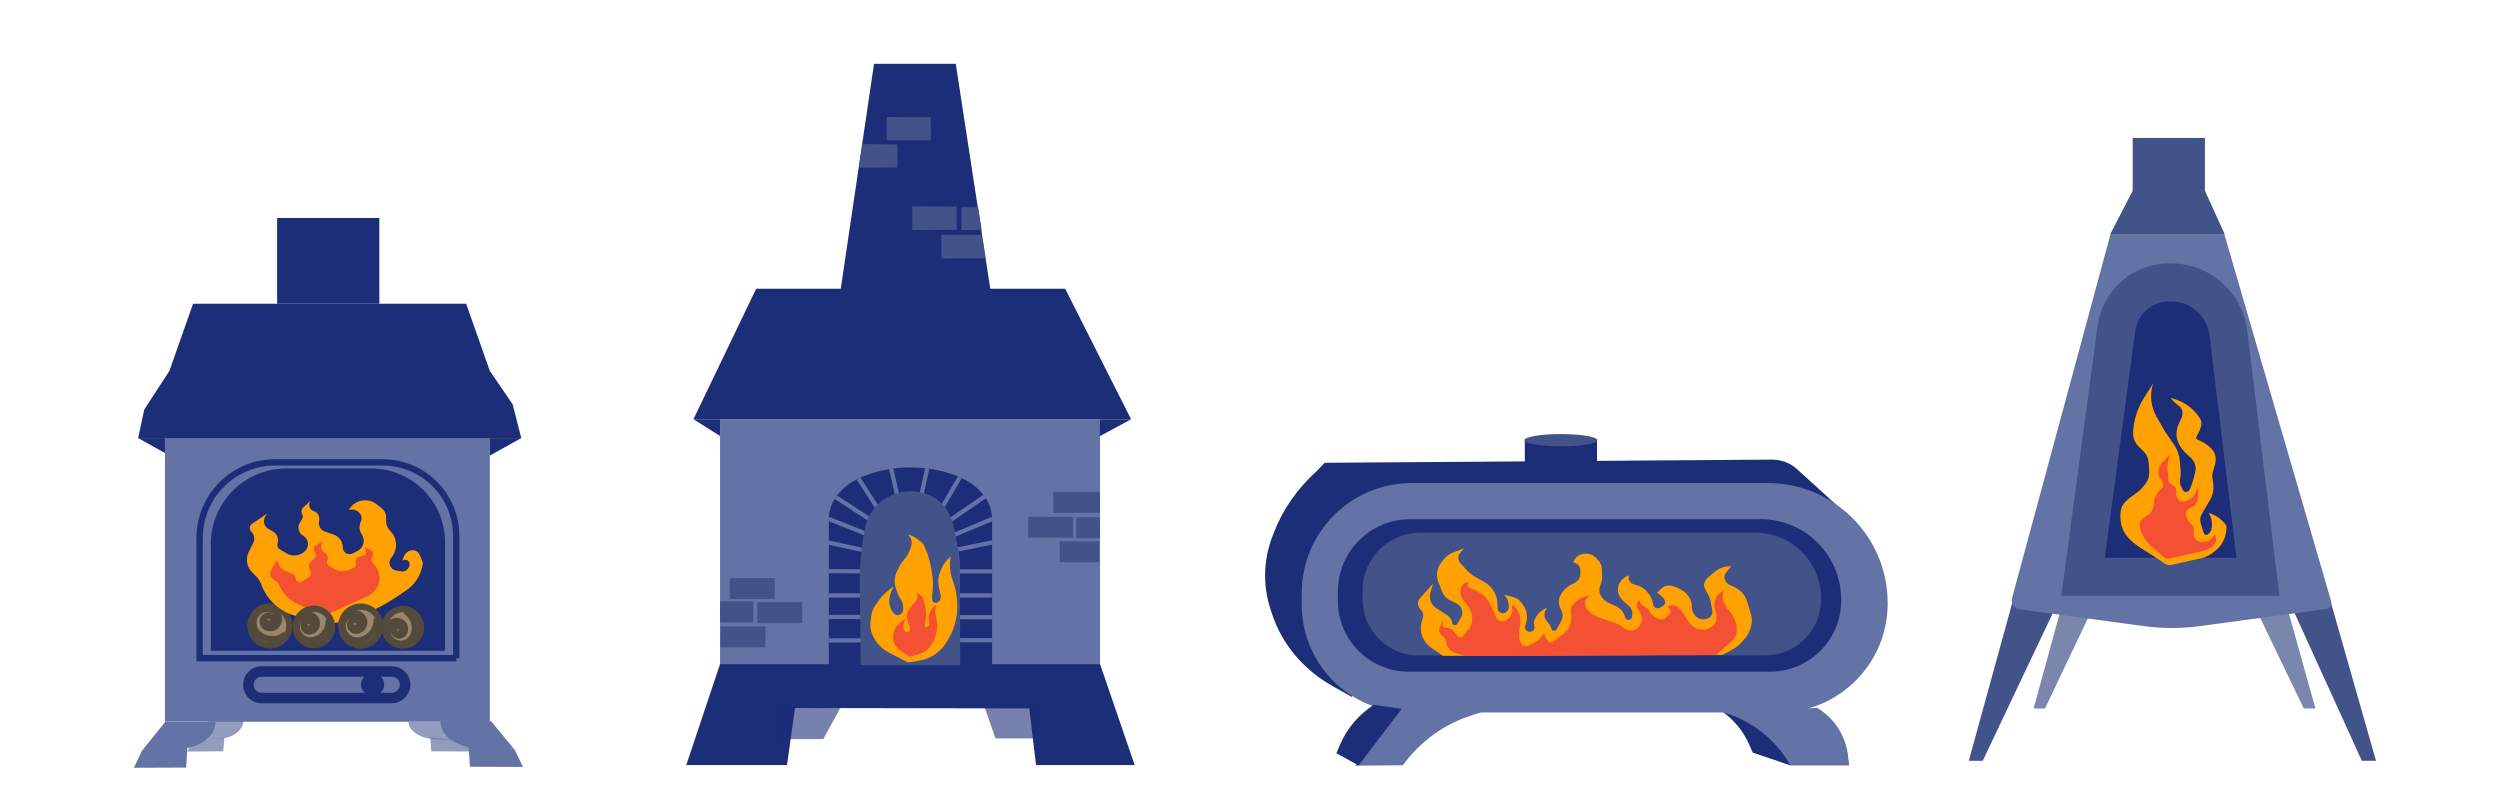 <?xml version="1.0" encoding="utf-8"?>
<!-- Generator: Adobe Illustrator 24.3.0, SVG Export Plug-In . SVG Version: 6.00 Build 0)  -->
<svg version="1.1" id="Capa_1" xmlns="http://www.w3.org/2000/svg" xmlns:xlink="http://www.w3.org/1999/xlink" x="0px" y="0px"
	 viewBox="0 0 1183.6 383.9" style="enable-background:new 0 0 1183.6 383.9;" xml:space="preserve">
<style type="text/css">
	.st0{display:none;opacity:0.4;fill:#FFA100;enable-background:new    ;}
	.st1{display:none;}
	.st2{display:inline;}
	.st3{fill:#1C2E78;}
	.st4{fill:#6373A5;}
	.st5{fill:#99866D;stroke:#544A3C;stroke-width:3;stroke-miterlimit:10;}
	.st6{fill:none;stroke:#544A3C;stroke-width:3;stroke-miterlimit:10;}
	.st7{fill:#F45034;}
	.st8{fill:#FFA100;}
	.st9{fill:#F7D5A4;}
	.st10{fill:#F39F19;}
	.st11{display:inline;fill:#6373A5;}
	.st12{fill:none;stroke:#6373A5;stroke-width:2;stroke-miterlimit:10;}
	.st13{fill:#425389;}
	.st14{opacity:0.6;fill:#1C2E78;enable-background:new    ;}
	.st15{fill:none;}
	.st16{display:none;fill:#1C2E78;}
	.st17{display:none;fill:none;stroke:#425389;stroke-width:4;stroke-miterlimit:10;}
	.st18{opacity:0.7;fill:#425389;}
	.st19{fill:#1C2E78;stroke:#425389;stroke-width:18;stroke-miterlimit:10;}
	.st20{display:none;fill:#425389;}
	.st21{fill:none;stroke:#1C2E78;stroke-width:3;stroke-miterlimit:10;}
	.st22{fill:none;stroke:#1C2E78;stroke-width:5;stroke-miterlimit:10;}
	.st23{opacity:0.7;fill:#6373A5;enable-background:new    ;}
</style>
<circle class="st0" cx="682.5" cy="252.5" r="319.3"/>
<g class="st1">
	<g class="st2">
		<rect x="-8.9" y="125.5" class="st3" width="316" height="339.5"/>
		<rect x="99.1" y="30.5" class="st3" width="96" height="97"/>
		<rect x="10.1" y="140.5" class="st4" width="276" height="141"/>
		<path class="st4" d="M286.1,445.3h-276V372c0-17,11-33.1,29.8-43.7l0,0c63.5-35.6,152.9-35.6,216.4,0l0,0
			c18.8,10.5,29.8,26.6,29.8,43.7C286.1,372,286.1,445.3,286.1,445.3z"/>
		<g>
			<circle class="st5" cx="45.1" cy="415.8" r="24.3"/>
			<path class="st6" d="M63,430.4c-12.2,5.6-27.4,1.5-33.8-9c-5.2-8.4-1.4-18.9,8.3-23.3c7.8-3.6,17.5-1,21.6,5.8
				c3.3,5.4,0.9,12.1-5.3,14.9c-5,2.3-11.2,0.6-13.8-3.7c-2.1-3.4-0.6-7.7,3.4-9.5c3.2-1.5,7.2-0.4,8.9,2.4c1.4,2.2,0.4,4.9-2.2,6.1
				c-2,0.9-4.6,0.3-5.7-1.5c-0.9-1.4-0.2-3.2,1.4-3.9"/>
		</g>
		<g>
			<circle class="st5" cx="94.9" cy="418.4" r="21.9"/>
			<path class="st6" d="M86.2,399.8c13.1-1.9,25.4,6.5,27.4,18.9c1.6,9.9-5.5,19.2-16,20.7c-8.4,1.2-16.2-4.2-17.6-12.1
				c-1-6.3,3.6-12.3,10.3-13.2c5.4-0.8,10.4,2.7,11.2,7.7c0.7,4.1-2.3,7.8-6.6,8.5c-3.4,0.5-6.7-1.7-7.2-5c-0.4-2.6,1.5-5,4.2-5.4
				c2.2-0.3,4.3,1.1,4.6,3.2c0.3,1.7-0.9,3.2-2.7,3.5"/>
		</g>
		<g>
			<circle class="st5" cx="174.6" cy="366.2" r="21.9"/>
			<path class="st6" d="M165.9,347.6c13.1-1.9,25.4,6.5,27.4,18.9c1.6,9.9-5.5,19.2-16,20.7c-8.4,1.2-16.2-4.2-17.6-12.1
				c-1-6.3,3.6-12.3,10.3-13.2c5.4-0.8,10.4,2.7,11.2,7.7c0.7,4.1-2.3,7.8-6.6,8.5c-3.4,0.5-6.7-1.7-7.2-5c-0.4-2.6,1.5-5,4.2-5.4
				c2.2-0.3,4.3,1.1,4.6,3.2c0.3,1.7-0.9,3.2-2.7,3.5"/>
		</g>
		<g>
			<circle class="st5" cx="231.4" cy="384.8" r="16.7"/>
			<path class="st6" d="M224.8,370.5c10-1.5,19.4,5,21,14.5c1.2,7.6-4.2,14.7-12.3,15.8c-6.4,0.9-12.4-3.2-13.4-9.3
				c-0.8-4.8,2.7-9.4,7.9-10.1c4.1-0.6,8,2,8.6,5.9c0.5,3.1-1.7,6-5,6.5c-2.6,0.4-5.1-1.3-5.5-3.8c-0.3-2,1.1-3.8,3.2-4.1
				c1.7-0.2,3.3,0.8,3.5,2.4c0.2,1.3-0.7,2.5-2.1,2.7"/>
		</g>
		<g>
			<circle class="st5" cx="72.2" cy="373.8" r="20.3"/>
			<path class="st6" d="M64.2,356.6c12.2-1.8,23.6,6.1,25.4,17.5c1.5,9.2-5.1,17.8-14.9,19.2c-7.8,1.1-15.1-3.9-16.3-11.2
				c-1-5.9,3.3-11.4,9.5-12.3c5-0.7,9.6,2.5,10.4,7.2c0.6,3.8-2.1,7.3-6.1,7.9c-3.2,0.5-6.2-1.6-6.7-4.6c-0.4-2.4,1.3-4.7,3.9-5
				c2-0.3,4,1,4.3,2.9c0.3,1.5-0.9,3-2.5,3.2"/>
		</g>
		<g>
			<circle class="st5" cx="150" cy="416" r="24.3"/>
			<path class="st6" d="M166.9,426.5c-9.9,7.5-24.2,6-32.1-3.4c-6.3-7.5-5-18.6,2.9-24.6c6.3-4.8,15.5-3.9,20.6,2.2
				c4,4.8,3.2,11.9-1.8,15.7c-4,3.1-9.9,2.5-13.2-1.4c-2.6-3.1-2.1-7.6,1.2-10.1c2.6-2,6.4-1.6,8.4,0.9c1.7,2,1.3,4.9-0.7,6.4
				c-1.7,1.3-4.1,1-5.4-0.6c-1.1-1.3-0.8-3.1,0.5-4.1"/>
		</g>
		<g>
			<path class="st5" d="M186.8,429.7L186.8,429.7c-8.8-12.1-6.2-29.1,6-38l10-7.3l32.3,44.3l-9.6,7
				C213.1,444.7,195.8,442,186.8,429.7z"/>
			<path class="st6" d="M210,394.5c6.2,9.6,17.1,23.6,9.6,30.9c-7.2,7-15.3,12.7-24.3,8.3c-7.2-3.5-10.1-12.2-6.6-19.4
				c2.8-5.7,9.8-8.1,15.5-5.3c4.6,2.3,6.5,7.8,4.2,12.4c-1.8,3.7-6.3,5.2-9.9,3.4c-2.9-1.4-4.2-5-2.7-7.9c1.2-2.4,4-3.3,6.4-2.2
				c1.9,0.9,2.7,3.2,1.7,5.1c-0.7,1.5-2.6,2.1-4.1,1.4"/>
		</g>
		<g>
			<path class="st5" d="M268.3,438.3l-33.5-18.5l4.8-8.7c4.2-7.7,13.8-10.4,21.5-6.2l6.2,3.4c7.5,4.1,10.2,13.5,6.1,21L268.3,438.3z
				"/>
			<path class="st6" d="M250.1,428c-2.9-6-3.9-15.8,1.9-18.2c4.6-1.9,10.9,0.2,14.2,4.8c2.6,3.6,1.7,7.8-1.9,9.3
				c-2.9,1.2-7.2,0.7-10.3-1.5c-3.5-2.5-1.8-7.9,1.2-8.8c2-0.7,5.8,1.5,7.1,3.3c1.1,1.5,0.7,3.2-0.8,3.8c-1.2,0.5-2.9-0.1-3.7-1.2
				c-0.7-0.9-0.5-2,0.5-2.4"/>
		</g>
		<g>
			<path class="st5" d="M113.4,401.1l35.3-26.6l-6.5-8.6c-5.3-7-15.2-8.4-22.2-3.1l-10.3,7.8c-6.8,5.1-8.2,14.8-3,21.6L113.4,401.1z
				"/>
			<path class="st6" d="M132.5,386.4c2.6-6.9,2.7-17.6-3.9-18.8c-5.3-1-12.1,2.6-15.2,8c-2.5,4.4-1.1,8.6,3.1,9.4
				c3.4,0.7,8.1-0.8,11.3-3.8c3.6-3.3,1.2-8.7-2.2-9.1c-2.2-0.3-6.2,2.8-7.5,5c-1,1.8-0.5,3.5,1.3,3.8c1.4,0.3,3.2-0.7,4-2.1
				c0.7-1.1,0.3-2.2-0.8-2.5"/>
		</g>
	</g>
	<g class="st2">
		<g>
			<path class="st7" d="M59.2,242l-0.4-1.2c-2.5-7-2.4-14.6,0.4-21.5l0.1-0.2c1.3-3.3-0.6-6.8-4-7.5c-1-0.2-1.8-0.4-1.8-0.4l4.1-2.8
				c5.6-3.8,13.1-2.9,17.6,2.1l0.1,0.1c1.8,2,2.7,4.6,2.5,7.3c0,0.6-0.1,1.2-0.1,1.8c-0.1,2.1,2.3,3.4,4,2l0.1-0.1
				c3.1-2.5,3.7-7,1.4-10.2c-1.2-1.7-2.6-3.7-4.1-5.7c-7-9.9-7.2-23.2-0.5-33.3l4.9-7.3c6.2-9.2,15.8-15.5,26.6-17.6l16.1-3
				l-14.1,9.5c-6.2,4.2-8.4,12.2-5.4,18.9l0.2,0.5c1.3,3,5.2,3.8,7.6,1.7l1.3-1.1c0.9-0.8,1.5-1.8,1.8-2.9c0.6-2.7-1.9-5.1-4.6-4.5
				l0,0l5.6-3.8c6.8-3.2,10.9-1.6,13.4,2.4l0.1,0.1c1.1,1.1,1.8,2.7,1.7,4.3v0.2c-0.1,6.1-3.1,11.7-8.1,15.1l-0.2,0.1
				c-3.6,2.5-5.7,6.5-5.7,10.9l0.1,6.1c0,3.3,1.6,6.3,4.1,8.4l2.4,1.9c2.4,1.9,5.8,1.7,8-0.4l0,0c1.2-1.2,1.3-3,0.2-4.3l-0.2-0.2
				c-1.3-1.6-3.2-2.4-5.2-2.3l-1.1,0.1l5.3-4.5c2.6-2.3,6.4-2.6,9.4-0.9l0.4,0.2c2,1.2,3.7,2.9,4.7,5.1l0,0c1.9,4,1.8,8.7-0.3,12.5
				l-0.4,0.8c-2,3.6-1.4,8.1,1.5,11l0,0c1.6,1.6,4.2,1.8,5.9,0.3l0,0c7.3-6,8.3-16.8,2.3-24.1l0,0c-2.2-2.7-1.8-6.7,1-8.9l4.6-4.9
				c5.4-5.8,13.8-7.7,21.2-4.9l7.5,2.8l0,0c-5,0-8,5.5-5.4,9.8l0,0c11.1,17.5,7.5,40.5-8.5,53.7l-7.7,6.3
				c-7.4,6.1-16.2,10.3-25.5,12.4l-22.3,4.8l-46.3-18C68,255.8,62,249.7,59.2,242z"/>
			<path class="st8" d="M117.4,272.8l-30.8-12.5c-2.1-0.9-4.1-2-5.9-3.4l-2.8-2.2c-4.3-3.3-6.3-8.8-5.2-14.2l0.4-2.2
				c0.1-0.5,0.1-0.9-0.1-1.4l0,0c-0.5-1.7-2.1-2.7-3.8-2.6l-2.8,0.2l2.9-3.3c1.7-1.9,4.1-3.1,6.7-3.1h0.2c3.2-0.1,6.2,1.5,7.9,4.2
				c0,0.1,0.1,0.1,0.1,0.2c1.1,1.7,1.6,3.8,1.4,5.8c0,0.1,0,0.2,0,0.2c-0.2,1.7,1.7,2.9,3.2,2.1c0,0,0.1,0,0.1-0.1
				c2.1-1.2,3.4-3.5,3.3-5.9s-0.3-5.6-0.4-8.3c-0.2-4-1.4-7.9-3.5-11.4l-3.6-5.9c-1.5-2.5-2.6-5.1-3.4-7.9l-0.8-2.8
				c-1.7-6.2-0.4-12.9,3.6-18l2-2.5c2-2.6,4.7-4.7,7.8-5.9l0,0l-1.8,5.7c-1.2,3.7-0.9,7.6,0.6,11.1l0.8,1.7c1.2,2.7,4.1,4.3,7.1,3.9
				l3.8-0.5c1.7-0.2,2.8-1.8,2.4-3.5v-0.1c-0.2-1-0.9-1.7-1.9-2c-1.1-0.3-2.2-0.6-2.2-0.6l3.2-3.9c0.8-0.9,1.8-1.6,3-1.8h0.1
				c1.8-0.3,3.6,0,5,1l0.1,0.1c1.8,1.2,2.4,3.5,1.5,5.4l-0.5,1.1c-0.5,1.1-0.9,2.3-1,3.6l-1.2,7.2c-1.2,7.5,2,15.1,8.3,19.4l0,0
				c2.8,1.9,6.3,2.3,9.4,1.1l6.2-4.4c1-0.7,0.4-2.2-0.8-2.1l-2.5,0.2l1.9-2.8c1.2-1.7,3.3-2.5,5.3-1.9l0.3,0.1c1.7,0.5,2.9,2,3,3.7
				l0.1,1.3c0.1,0.8-0.1,1.7-0.5,2.4l-2.6,5.2c-0.6,1.3-0.8,2.7-0.4,4.1l0.1,0.4c1.1,4,3.7,7.4,7.3,9.4l0,0
				c3.3,1.8,7.3,1.5,10.2-0.8l1.4-1.1c3.1-2.4,5.1-6.1,5.4-10.1l0.3-4c0-0.5,0-1-0.1-1.5c-0.2-1.4-1-2.8-0.7-4.7
				c1-6.2,4.8-7.7,7.5-8.3c1.9-0.4,3.7-1.2,5.8-1.2h3.6l-1.9,1.9c-1.7,1.7-2.6,4-2.6,6.4v4.2c0,1.8,0.3,3.7,0.8,5.4l0.1,0.3
				c1.2,3.9,0.9,8.1-0.8,11.8l-2.2,4.6c-2.6,5.6-6.5,10.5-11.3,14.3l-4.1,3.2c-4.9,3.9-10.4,6.9-16.4,9l-19.9,7
				C121.4,273.6,119.3,273.5,117.4,272.8z"/>
		</g>
		<path class="st9" d="M99.6,255.8l-0.4-0.6c-2.1-3.1-5.4-5.1-9-5.6h-0.3l2.3-5.3c0.7-1.7,2-3.2,3.5-4.2l0,0c1.4-0.9,3.2-1,4.7-0.4
			l0,0c2.8,1.2,4.9,3.6,5.7,6.5l0.2,0.7c0.1,0.3,0.1,0.5,0.1,0.8l-0.1,2.2c0,0.5,0.6,0.9,1,0.5l0,0c1.2-0.9,1.9-2.4,1.9-3.9l0,0
			c0.1-2.7-0.7-5.4-2.2-7.7l-2.4-3.7c-1.2-1.9-2.1-3.9-2.4-6.1l-0.1-0.6c-0.6-3.8,0.4-7.8,2.8-10.8l3.8-4.8v0.3
			c-0.7,4.1-0.2,8.4,1.2,12.3l0.6,1.6c1.2,3.2,3.4,5.9,6.4,7.6l0,0c2.5,1.5,5.6,1.7,8.3,0.5l3-1.3c0.8-0.4,1.5-1.1,1.8-1.9l0,0
			c0.5-1.3-0.5-2.6-1.9-2.6h-1.2l2.7-3.2c1.1-1.3,2.5-2.2,4.1-2.6l0,0c1.1-0.3,2.3,0.2,2.9,1.3l1.2,2.3c1.2,2.3,1.6,4.9,1.3,7.4l0,0
			c-0.1,1.1,0.1,2.2,0.6,3.1l0.1,0.2c1.4,2.7,3.7,4.8,6.5,5.9l1.4,0.6c2.8,1.1,6,0.9,8.7-0.6l0,0c1.9-1,3.5-2.4,4.8-4.1l1.8-2.2
			c0.8-1,1.8-1.7,3-2.1l6.7-2.4l-4.4,3.9c-1.6,1.4-2.6,3.4-2.9,5.5l0,0c-0.3,2.5-1.6,4.7-3.5,6.3l-6.6,5.5c-3.8,3.2-8.3,5.6-13,7.2
			l-19.6,6.3c-1.5,0.5-3.2,0.4-4.7-0.2l-8.6-3.7C105.5,262.2,102,259.4,99.6,255.8z"/>
	</g>
	<g class="st2">
		<path class="st7" d="M199.3,255.7L199.3,255.7c-0.6-1.2-0.9-2.4-1-3.7l-0.1-2.1c-0.2-2.9,0-5.9,0.7-8.7l0.2-0.8
			c0.9-3.9,3.1-7.3,6.1-9.8l8-6.5l-2.6,4.2c-1.4,2.2-2.1,4.7-2.2,7.3v1.1c-0.1,2.3,0.7,4.5,2.2,6.3l0,0c1.4,1.7,3.8,2.1,5.7,1l0,0
			c2.6-1.5,4.4-4.1,5.2-7l0.1-0.4c0.7-2.8,0.5-5.8-0.5-8.5l-2.7-7c-1-2.5-1.4-5.2-1.3-7.9l0,0c0.2-4.4,2.3-8.5,5.7-11.2l7.2-5.8
			c1.1-0.9,2.3-1.7,3.5-2.4l0.7-0.4c2.4-1.4,3.9-3.9,4.1-6.7l0,0c0-0.7-0.1-1.4-0.5-2l-4.6-7.7l4.8,1.6c2.6,0.9,4.8,2.5,6.3,4.7
			l1.4,1.9c0.9,1.2,1.4,2.7,1.6,4.2l0.2,1.5c0.1,0.9,0.1,1.8,0.1,2.7l-0.1,1.9c-0.2,3.3-1.3,6.4-3.3,9.1l-0.3,0.4
			c-0.9,1.3-1.5,2.8-1.6,4.4l-0.2,2.1c-0.2,2.9,0.1,5.7,1,8.4l0.6,1.7c0.9,2.6,4,3.6,6.2,2c1.4-1,2.7-2,2.7-2.3
			c0-0.2,0.3-1.8,0.6-3.5c0.6-3.7,0.9-7.4,0.6-11.1l0,0c0-0.5,0-1.1,0.2-1.6l0.7-2.7c0.6-2.2,2.1-4,4.1-5l2.7-1.3
			c1.3-0.6,2.7-1,4.2-1.1l1.1-0.1l0,0c-2.6,2.4-4,5.8-4,9.4v3.5c0,2.4,0.3,4.8,0.9,7.2l1,4c0.3,1.2,0.5,2.4,0.5,3.6l0.4,8.7v2.5
			c0.1,11-3.1,21.8-9.2,31l0,0c-1.8,2.8-4.5,4.8-7.6,5.9l-16.8,5.6c-1.7,0.6-3.6,0.5-5.3-0.3l-11.3-5
			C208.4,267.9,202.8,262.5,199.3,255.7z"/>
		<path class="st10" d="M226.7,269.9l-10.6-5c-3.7-1.8-6.9-4.5-9.2-8l-3.2-4.9c-1.3-1.9-1.3-4.3-0.1-6.3l2.9-4.8l-0.2,1.1
			c-0.4,2.9,0.6,5.8,2.8,7.7l0.2,0.1c1.6,1.4,3.7,1.8,5.6,1.1h0.1c3.1-1.2,5.8-3.2,7.9-5.8l1-1.3c1.4-1.7,2.2-3.7,2.6-5.8v-0.1
			c0.5-3.2,0.5-6.4-0.2-9.5l-0.5-2.4c-0.2-1.2-0.4-2.4-0.5-3.6c-0.1-1.5,0-2.9,0.4-4.3c0.3-1.1,0.7-2.5,1.3-3.7
			c1.6-3.4,11-8.2,11-8.2s-2.7,5.3-4,7.9c-3.7,7.4,0.5,12.8,0.7,13.4c0.2,0.4,6.2,6,9.4,8.9c1.2,1.1,2.9,1.4,4.3,0.8l0,0
			c1.9-0.8,3.2-2.6,3.2-4.6l0.1-2c0-1.7,0.8-3.3,2-4.5l6.9-6.8l-0.9,2c-1.2,2.8-1.8,5.8-1.8,8.9v7.9c0,1.1-0.1,2.1-0.2,3.2l-0.9,7.8
			c-0.4,3.4-1.8,6.6-3.9,9.2l-1.4,1.7c-4.2,5-10,8.5-16.4,9.7l-4.8,0.9C229,270.6,227.8,270.4,226.7,269.9z"/>
		<path class="st9" d="M225.7,266.5l-6-4.3c-1.1-0.8-2.1-1.8-2.9-3l0,0c-0.4-0.7-0.7-1.4-0.7-2.2l0.1-3.8l2.4,3
			c0.8,1,2.3,1.2,3.3,0.4c0,0,0,0,0.1-0.1c1.6-1.3,2.5-3.4,2.2-5.5v-0.1c0-0.1,0-0.2,0-0.3c-0.2-2.5,0.9-4.9,2.8-6.5l5.4-4.6
			l-1.9,3.4c-1.5,2.6-1.7,5.6-0.7,8.4l0.5,1.4c0.4,1.2,1.7,1.9,3,1.6l0,0c1.2-0.3,2-1.6,1.6-2.9l0,0c-0.2-0.8,0.2-1.6,0.9-1.9
			l6.7-2.9l-0.5,0.5c-2.2,2.1-3,5.2-2,8.1l0.2,0.7c0.3,0.9,0.5,1.8,0.5,2.7l0,0c0,2.1-1.2,3.9-3.1,4.7l-8.7,3.6
			C227.6,267.2,226.5,267.1,225.7,266.5z"/>
	</g>
	<g class="st2">
		<path class="st7" d="M60.7,263.4L60.7,263.4c0.2-0.7,0.2-1.5,0.1-2.3l-0.2-1.3c-0.2-1.8-0.7-3.5-1.3-5.1l-0.2-0.5
			c-0.9-2.2-2.5-4.1-4.4-5.3l-5.1-3.2l1.9,2.3c1,1.2,1.7,2.7,2,4.2l0.1,0.7c0.3,1.4,0.1,2.7-0.5,3.9l0,0c-0.6,1.1-1.8,1.6-3,1l0,0
			c-1.6-0.7-2.9-2.1-3.6-3.7l-0.1-0.2c-0.7-1.6-0.9-3.4-0.7-5.1l0.7-4.4c0.2-1.6,0.2-3.2-0.2-4.8l0,0c-0.6-2.6-2.2-4.9-4.3-6.2
			l-4.6-2.9c-0.7-0.4-1.4-0.8-2.2-1.1l-0.4-0.2c-1.5-0.6-2.6-2-2.9-3.6l0,0c-0.1-0.4-0.1-0.8,0.1-1.2l1.7-4.9l-2.5,1.4
			c-1.3,0.7-2.3,1.9-2.9,3.3l-0.5,1.2c-0.3,0.8-0.5,1.7-0.4,2.6l0.1,0.9c0,0.5,0.1,1.1,0.3,1.6l0.3,1.1c0.5,1.9,1.4,3.7,2.8,5.1
			l0.2,0.2c0.7,0.7,1.1,1.5,1.4,2.5l0.3,1.3c0.4,1.7,0.6,3.4,0.4,5.1l-0.1,1.1c-0.2,1.6-1.8,2.5-3.2,1.7c-0.9-0.5-1.7-1-1.7-1.1
			c-0.1-0.1-0.4-1-0.7-2c-0.8-2.1-1.3-4.3-1.6-6.5l0,0c0-0.3-0.1-0.6-0.3-1l-0.7-1.5c-0.5-1.3-1.6-2.2-2.8-2.6l-1.6-0.6
			c-0.8-0.3-1.6-0.4-2.4-0.3l-0.6,0.1l0,0c1.7,1.2,2.8,3.1,3.2,5.3l0.4,2.1c0.3,1.4,0.4,2.9,0.3,4.3l-0.1,2.4c0,0.7,0,1.5,0.1,2.2
			l0.7,5.2l0.3,1.5c1.2,6.5,4.1,12.7,8.4,17.7l0,0c1.3,1.5,3,2.5,4.8,2.9l9.8,2c1,0.2,2,0,2.8-0.6l5.6-3.9
			C57.1,271.4,59.6,267.7,60.7,263.4z"/>
		<path class="st10" d="M47.4,274l5.2-3.8c1.8-1.4,3.3-3.3,4.1-5.5l1.2-3.2c0.5-1.2,0.2-2.7-0.6-3.8l-2.1-2.6l0.2,0.6
			c0.6,1.7,0.3,3.5-0.6,4.8l-0.1,0.1c-0.7,1-1.8,1.4-2.9,1.1c0,0,0,0-0.1,0c-1.8-0.5-3.5-1.4-5-2.8l-0.7-0.7c-0.9-0.9-1.6-2-2.1-3.2
			v-0.1c-0.6-1.8-1-3.8-1-5.7v-1.5c0-0.7,0-1.4-0.1-2.2c-0.1-0.9-0.3-1.7-0.7-2.5c-0.3-0.6-0.7-1.4-1.1-2.1c-1.2-1.9-6.9-4-6.9-4
			s2.1,3,3.1,4.4c2.9,4.1,1.1,7.6,1.1,8c0,0.3-2.7,4.1-4.1,6c-0.5,0.7-1.4,1-2.3,0.8l0,0c-1.1-0.3-2-1.3-2.3-2.5l-0.3-1.2
			c-0.2-1-0.8-1.9-1.6-2.5l-4.5-3.5l0.7,1.1c1,1.6,1.6,3.3,2,5.1l0.9,4.7c0.1,0.6,0.3,1.3,0.5,1.9l1.4,4.6c0.6,2,1.7,3.8,3.2,5.2
			l0.9,0.9c2.8,2.7,6.4,4.2,10,4.4l2.7,0.2C46.2,274.6,46.8,274.4,47.4,274z"/>
		<path class="st9" d="M47.6,271.9l2.8-3c0.5-0.6,1-1.3,1.3-2l0,0c0.2-0.4,0.2-0.9,0.1-1.4l-0.5-2.2l-1,2c-0.3,0.7-1.1,0.9-1.7,0.5
			l0,0c-1-0.7-1.7-1.8-1.8-3.1v-0.1c0-0.1,0-0.1,0-0.2c-0.2-1.5-1-2.8-2.2-3.6l-3.4-2.3l1.4,1.8c1.1,1.4,1.6,3.2,1.3,4.9l-0.1,0.9
			c-0.1,0.8-0.7,1.3-1.4,1.2l0,0c-0.7-0.1-1.2-0.8-1.2-1.6l0,0c0-0.5-0.3-0.9-0.7-1l-4-1.2l0.3,0.2c1.4,1,2.2,2.9,2,4.7l-0.1,0.4
			c-0.1,0.5-0.1,1.1,0,1.6l0,0c0.2,1.2,1.1,2.2,2.2,2.6l5.2,1.5C46.6,272.5,47.2,272.4,47.6,271.9z"/>
	</g>
</g>
<g class="st1">
	<path class="st11" d="M608.3,361c0,7.2-6.9,13.1-15.4,13.1s-15.4-5.9-15.4-13.1c0-4.8,6.7-16.1,11.2-23.3c1.8-2.9,6.5-2.9,8.3,0
		C601.6,344.9,608.3,356.3,608.3,361z"/>
	<path class="st11" d="M672.2,361.3c0,7.2-6.9,13.1-15.4,13.1s-15.4-5.9-15.4-13.1c0-4.8,6.7-16.1,11.2-23.3c1.8-2.9,6.5-2.9,8.3,0
		C665.6,345.2,672.2,356.6,672.2,361.3z"/>
	<path class="st11" d="M736.2,361.3c0,7.2-6.9,13.1-15.4,13.1s-15.4-5.9-15.4-13.1c0-4.8,6.7-16.1,11.2-23.3c1.8-2.9,6.5-2.9,8.3,0
		C729.6,345.2,736.2,356.6,736.2,361.3z"/>
	<path class="st11" d="M802,362c0,7.2-6.9,13.1-15.4,13.1s-15.4-5.9-15.4-13.1c0-4.8,6.7-16.1,11.2-23.3c1.8-2.9,6.5-2.9,8.3,0
		C795.4,345.9,802,357.2,802,362z"/>
	<path class="st11" d="M593.2,367.9l9.1,4.2c13.4,6.2,29.3,6.1,42.6-0.1l11.3-5.3l11.5,5.6c12.5,6.1,27.6,6.4,40.4,0.8L722,367
		l7.9,4c13.7,6.9,30.3,7.5,44.6,1.7l13.2-5.4l13.1,15.3l0.4,9.7l-225.9,0.3v-11.5L593.2,367.9z"/>
</g>
<g>
	<g>
		<rect x="340.9" y="198.5" class="st4" width="179.9" height="115.9"/>
		<polygon class="st3" points="537.2,362.2 490.5,362.2 487.3,335.4 376.4,335.2 372.6,362.2 324.9,362.2 340.9,314.4 520.8,314.4 
					"/>
		<path class="st3" d="M469.7,314.9h-15.5l0.1-47.2c0-10.4-4.2-20.6-12-29.3l0,0c-5.3-5.8-16.8-5.7-21.9,0.3l0,0
			c-7.2,8.6-11.1,18.4-11.1,28.5v48l-16.9-0.3v-69.1c0-8.4,6-16,15.9-20.1l0,0c14.2-5.9,31.4-5.9,45.6,0l0,0
			c9.8,4.1,15.8,11.8,15.8,20V314.9z"/>
		<line class="st12" x1="392.5" y1="303.2" x2="409.3" y2="303.2"/>
		<line class="st12" x1="392.4" y1="292.1" x2="409.4" y2="292.1"/>
		<line class="st12" x1="392.4" y1="281.9" x2="409.4" y2="281.9"/>
		<line class="st12" x1="392.4" y1="270.4" x2="409.3" y2="270.5"/>
		<line class="st12" x1="392.4" y1="256.9" x2="410.3" y2="260.8"/>
		<line class="st12" x1="392.4" y1="245.7" x2="411.8" y2="253.4"/>
		<line class="st12" x1="406.5" y1="226.6" x2="417.2" y2="243.3"/>
		<line class="st12" x1="421.9" y1="221.9" x2="425" y2="235.4"/>
		<line class="st12" x1="439" y1="221.7" x2="436.1" y2="234.9"/>
		<line class="st12" x1="454.5" y1="225.8" x2="445.1" y2="241.9"/>
		<line class="st12" x1="469.7" y1="245.7" x2="451.6" y2="253.3"/>
		<line class="st12" x1="469.7" y1="256.8" x2="453.6" y2="260.1"/>
		<line class="st12" x1="469.7" y1="270.5" x2="454.2" y2="270.5"/>
		<line class="st12" x1="469.6" y1="281.9" x2="454.2" y2="281.9"/>
		<line class="st12" x1="469.7" y1="292.2" x2="454.2" y2="292.2"/>
		<line class="st12" x1="469.7" y1="303.1" x2="454.2" y2="303.1"/>
		<line class="st12" x1="448.8" y1="247" x2="466.4" y2="234.9"/>
		<line class="st12" x1="395.7" y1="235.4" x2="414.3" y2="247.5"/>
		<polygon class="st3" points="535.5,198.5 328.3,198.5 358,136.7 504.3,136.7 		"/>
		<polygon class="st3" points="535.5,198.5 520.7,206.5 520.8,198.5 		"/>
		<polygon class="st3" points="328.3,198.5 340.9,206.4 340.9,198.5 		"/>
		<path class="st13" d="M451.1,247.8L451.1,247.8c-1.4-5.9-5.5-11-11.3-13.5c-0.3-0.1-0.6-0.3-0.9-0.3c-12.6-4.8-26.7,2.9-29.3,15.6
			l0,0c-1.8,9-2.7,18.2-2.5,27.5l0.4,37.8h47.1l-0.1-39.1C454.5,266.4,453.4,257,451.1,247.8z"/>
	</g>
	<polygon class="st14" points="389.8,349.9 368.5,349.9 368.5,334.9 397.8,335.2 	"/>
	<rect x="376.4" y="335.2" class="st15" width="15.3" height="9.9"/>
	<polygon class="st14" points="491.2,349.6 471.3,349.6 466,334.4 491.2,334.6 	"/>
	<path class="st8" d="M429.9,313.6l-9-4.6c-4.1-2.1-7.1-5.7-8.4-10V299c-0.4-1.4-0.5-2.8-0.4-4.1c0.1-1,0.2-2.2,0.4-3.3
		c0.2-1.8,0.9-3.5,1.9-5l2.4-3.3c0.7-1,1.6-1.9,2.5-2.7l3.7-3l-1.4,3.5c-0.3,0.7-0.4,1.4-0.5,2.2l-0.1,0.6c-0.1,2,0.4,3.9,1.5,5.5
		l0.6,0.8c0.6,1,1.9,1.3,3,0.7h0.1c0.9-0.5,1.5-1.4,1.4-2.3c0-0.4,0-0.8,0-1.2c0-1.2-0.4-2.4-1.1-3.5l-0.4-0.7
		c-0.5-0.7-0.9-1.6-1.2-2.4l-0.9-2.8c-0.2-0.5-0.3-1.2-0.4-1.8v-0.5c-0.1-1.4,0.1-2.8,0.6-4.1v-0.1c0.9-2.2,2.1-4.4,3.6-6.3l0.1-0.1
		l0,0c2-2.2,3.3-4.9,3.7-7.8v-0.1c0.1-1-0.1-1.8-0.6-2.7c-0.5-0.7-1.1-1.6-1.1-1.6l0,0c2.7,1,5.2,2.5,7.1,4.6l0,0
		c0.3,0.3,0.6,0.7,0.7,1.2l0.6,1.5c1.3,3.1,2.2,6.3,2.7,9.7l0.4,2.4c0.4,2.2,0.4,4.6,0.2,6.8l-0.3,3.3c0,0.3,0,0.6,0,0.9l0.1,0.8
		c0.1,1.1,1.4,1.6,2.4,1.1l0,0c1.1-0.6,1.7-1.8,1.6-3l-1-4.8c-0.4-2.1-0.2-4.3,0.6-6.3l0.9-2.2c0.9-2.1,2.3-3.9,4.2-5.4l0,0
		l-0.2,1.3c-0.4,3-0.1,6,0.8,8.9l0.8,2.4c1.1,3.3,1.7,6.9,1.7,10.3v1.7c0,1-0.1,2-0.2,2.9l-0.3,1.6c-0.6,3.6-1.9,7.1-3.8,10.2
		l-1.1,1.7c-2.7,4.4-7.3,7.4-12.7,8.3L429.9,313.6z"/>
	<path class="st7" d="M430.8,311l-4.2-2.7c-1.9-1.2-3.3-3.2-3.7-5.4v-0.1c-0.1-0.7-0.1-1.4,0-2.1c0.1-0.5,0.2-1.1,0.3-1.6
		c0.1-0.9,0.6-1.7,1.2-2.4l1.4-1.5c0.4-0.5,0.9-0.9,1.4-1.2l1.9-1.4l-0.9,1.6c-0.1,0.3-0.3,0.7-0.4,1.1l-0.1,0.3c-0.1,1,0,2,0.5,2.8
		l0.2,0.4c0.3,0.5,0.9,0.7,1.4,0.5l0,0c0.5-0.2,0.8-0.6,0.9-1.1c0-0.2,0-0.4,0.1-0.6c0.1-0.6-0.1-1.2-0.4-1.8l-0.2-0.4
		c-0.2-0.4-0.4-0.8-0.4-1.3l-0.3-1.4c-0.1-0.3-0.1-0.6-0.1-0.9v-0.3c0-0.7,0.2-1.4,0.5-2l0,0c0.6-1.1,1.2-2.1,2.1-3l0.1-0.1l0,0
		c1.2-1,1.9-2.3,2.2-3.7v-0.1c0.1-0.5,0.1-1-0.2-1.4c-0.2-0.4-0.5-0.8-0.5-0.8l0,0c1.3,0.6,2.4,1.5,3.3,2.6l0,0
		c0.1,0.2,0.2,0.4,0.3,0.6l0.2,0.7c0.5,1.6,0.8,3.3,0.9,4.9l0.1,1.2c0.1,1.2,0,2.3-0.2,3.4l-0.3,1.6c0,0.1-0.1,0.3,0,0.4v0.4
		c0,0.5,0.6,0.9,1.2,0.6l0,0c0.6-0.3,0.9-0.8,0.9-1.4l-0.3-2.4c-0.1-1.1,0.1-2.2,0.6-3.1l0.6-1.1c0.6-1,1.4-1.8,2.3-2.5l0,0
		l-0.1,0.6c-0.4,1.5-0.4,3-0.1,4.5l0.3,1.2c0.4,1.7,0.5,3.5,0.3,5.2l-0.1,0.8c-0.1,0.5-0.1,1-0.3,1.4l-0.2,0.8
		c-0.4,1.8-1.3,3.5-2.4,4.9l-0.6,0.8c-1.6,2-4,3.4-6.8,3.6L430.8,311z"/>
	<rect x="501.7" y="256.3" class="st13" width="18.8" height="9.9"/>
	<rect x="498.7" y="232.9" class="st13" width="22.1" height="9.9"/>
	<rect x="486.8" y="244.7" class="st13" width="21.3" height="9.9"/>
	<rect x="341.1" y="296.6" class="st13" width="21.3" height="9.9"/>
	<rect x="358.5" y="285.1" class="st13" width="21.3" height="9.9"/>
	<rect x="340.9" y="284.7" class="st13" width="15.8" height="9.9"/>
	<rect x="345.5" y="273.7" class="st13" width="21.3" height="9.9"/>
	<rect x="509.5" y="244.9" class="st13" width="11.3" height="9.9"/>
	<polygon class="st3" points="469.1,138.4 397.8,138.4 413.8,30.2 452.5,30.2 	"/>
	<polygon class="st13" points="466.6,122.3 445.7,122.4 445.7,111.2 464.8,111.2 	"/>
	<polygon class="st13" points="452.9,108.8 431.9,108.9 431.9,97.7 452.9,97.8 	"/>
	<polygon class="st13" points="440.7,66.4 419.8,66.4 419.8,55.4 440.6,55.5 	"/>
	<polygon class="st13" points="424.9,79.3 406.6,79.4 408.3,68.2 424.9,68.4 	"/>
	<polygon class="st13" points="464.8,108.9 455.2,108.9 455.2,98.1 463.1,98.1 	"/>
</g>
<path class="st16" d="M488.5,283.3l-51.7-37.2c-1.7-1.2-12.2-8.9-12.9-14.5l-4.3-24.2c-5.9-33.1,7.2-66.8,34-87.2l42.2-32.1
	l24.9,20.6l-46.3,43.7c-18.3,17.2-23.8,44.1-13.7,67.1L488.5,283.3z"/>
<g>
	<path class="st3" d="M627.3,219.1l211.6-1.5c4.5,0,8.8,1.6,12.1,4.7l24.5,22.3l-58.4-12.4l-173.6,5.6L627.3,219.1z"/>
	<path class="st3" d="M640.1,330l-8.9-5c-14-7.8-24.4-20.1-29-34.5l-0.8-2.4c-3.6-11.2-3.2-23.1,1-34.1l0.8-2.1
		c4.2-10.8,11-20.5,19.9-28.6l4.2-4.3l18.9,12.5L640.1,330z"/>
	<g>
		<g>
			<path class="st4" d="M842.2,337.3H667.3c-28.2,0-51-22.8-51-51v-5.5c0-28.8,23.3-52.1,52.1-52.1h168.5
				c31.4,0,56.8,25.4,56.8,56.8v0.4C893.6,314.3,870.6,337.3,842.2,337.3z"/>
			<path class="st3" d="M838,318H666.9c-18.5,0-33.5-15-33.5-33.5v-4.4c0-19,15.4-34.3,34.3-34.3h165.9c21.1,0,38.1,17.1,38.1,38.1
				v0.3C871.8,302.8,856.7,318,838,318z"/>
			<path class="st13" d="M835.6,310.3h-164c-14.6,0-26.5-11.8-26.5-26.5v-4.3c0-15.1,12.2-27.3,27.3-27.3h158.7
				c17.2,0,31.1,13.9,31.1,31.1v0.2C862.3,298.4,850.4,310.3,835.6,310.3z"/>
		</g>
		<path class="st4" d="M664.2,362.3L664.2,362.3l-22.6,0.2l17.6-25.5h42.6l-5.4,1.8C683.5,342.9,672.2,351.2,664.2,362.3z"/>
		<path class="st3" d="M643.2,362.4l-10.5-5.8l1.8-4.2c3.2-7.5,8.7-14,15.9-18.7l0,0l13.2,1.9L643.2,362.4z"/>
		<path class="st4" d="M815.6,337.2l2.5,0.9c12.3,4.6,22.7,13.2,29.5,24.3v0h27.9l-0.6-5c-1.2-9.3-6.6-17.5-14.6-22.3l0,0
			L815.6,337.2z"/>
		<path class="st3" d="M847.7,362.4l-17.9-6.1l-1.7-3.9c-2.7-6.1-7-11.4-12.4-15.3l0,0l2.3,0.8c12.4,4.2,22.9,12.7,29.4,24
			L847.7,362.4z"/>
	</g>
	<rect x="721.9" y="208" class="st3" width="34.2" height="15.1"/>
	<ellipse class="st13" cx="739" cy="208.4" rx="17.2" ry="2.9"/>
	<path class="st8" d="M683.2,310.5l-5.4-3.7c-4.1-2.8-6-7.5-4.8-12l0.7-2.7c0.3-1.1,0-2.2-0.7-3l-0.8-1c-1.2-1.5-1.2-3.5,0.1-4.9
		l6.2-6.9l-1.3,4.3c-0.8,2.8,0.3,5.7,2.9,7.4l5.2,3.4c1.2,0.8,2,2,2.2,3.3l0,0.2c0.2,1.2,1.9,1.4,2.5,0.4l1.7-2.9
		c1.4-2.4,0.4-5.5-2.3-6.8l-2.7-1.3c-1.8-0.9-3.2-2.3-3.9-4.1l-1.8-4.5c-1.2-3.1-0.8-6.6,1.3-9.3l0.8-1.1c1.3-1.7,3.1-3.1,5.3-3.9
		l4.7-1.8l-1.8,2.2c-1.2,1.4-1.1,3.4,0.1,4.8l2.6,2.9c1.2,1.4,2.7,2.6,4.4,3.6l4.3,2.4c3.6,2.1,5.9,5.6,6.2,9.5l0.2,3.3
		c0.1,1.6,2,2.5,3.5,1.8l0,0c1-0.5,1.6-1.3,1.7-2.3l0,0c0.2-2.1-0.5-4.2-1.9-5.9l-0.2-0.3l4,1c1.6,0.4,3,1.3,3.9,2.5l0.7,0.9
		c2.2,2.8,2.7,6.4,1.5,9.7l-0.2,0.6c-0.4,1.1,0.2,2.3,1.4,2.7l0,0c1.6,0.5,3.3-0.7,3-2.3l-0.2-0.8c-0.2-0.9-0.1-1.8,0.3-2.7l0.2-0.3
		c0.8-1.8,2.3-3.4,4.1-4.4l1.7-1l-0.8,1.4c-1,1.7-0.7,3.9,0.7,5.4l0.6,0.7c0.5,0.6,0.9,1.2,1.2,2l0.3,0.9c0.3,0.9,1.8,1,2.3,0.2
		l2.2-4c0.9-1.6,1-3.5,0.1-5.2l-0.6-1.3c-0.7-1.5-0.8-3.1-0.3-4.6v0c1-2.8,3.2-5.1,6.1-6.5l0.8-0.4c1.8-0.8,2.9-2.5,3-4.3l0-2
		c0-0.6-0.2-1.2-0.5-1.7l-0.2-0.3c-0.6-0.9-1.6-1.4-2.7-1.5l0,0l0.5-1.1c0.8-1.6,2.5-2.8,4.5-3l0.3,0c2.2-0.3,4.4,0.6,5.8,2.2l0.9,1
		c1,1.2,1.6,2.6,1.6,4.1l0.1,4.1c0,0.8-0.1,1.5-0.4,2.2l-0.6,1.8c-0.6,1.7-0.3,3.6,0.8,5l0.2,0.3c0.8,1.1,1.9,2,3.2,2.6l3.2,1.4
		c2.2,1,3.8,2.8,4.4,5c0.1,0.3,0.2,0.7,0.4,0.9l0.1,0.1c0.7,0.9,2.2,0.7,2.6-0.2l0,0c0.9-2.1,0.4-4.5-1.4-6l-2.5-2.2
		c-0.3-0.2-0.5-0.5-0.7-0.8l-0.7-0.9c-0.8-1.1-1.2-2.4-1.1-3.8l0-0.5c0-0.9,0.3-1.8,0.8-2.5l0.6-0.9c0.8-1.1,1.9-2,3.3-2.5l0.6-0.2
		l-0.2,0.8c-0.3,1.4,0.6,2.8,2.1,3.3l1.9,0.6c2.4,0.8,4.3,2.3,5.6,4.2l0.6,0.9c0.6,1,1,2,1.2,3.1l0.2,1c0.2,1.4,1.9,2.1,3.3,1.4
		l1.2-0.7c0.7-0.4,1.1-1,1.2-1.8v0c0-0.4-0.1-0.9-0.4-1.3l-0.1-0.2c-0.9-1.2-2.1-2.2-3.4-3l0,0l2-2c0.8-0.8,1.8-1.3,2.9-1.4l0,0
		c1.1-0.2,2.3,0,3.3,0.4l2.3,1c3.6,1.6,6,4.9,6,8.5l0,0.6c0,0.9,0.3,1.7,0.7,2.4l0.6,0.9c1.4,2.2,4.5,2.8,6.8,1.4h0
		c1.2-0.7,1.9-2.1,1.6-3.4l-0.8-4.2c-0.2-1.2-0.6-2.3-1.2-3.3l-1.6-3.1c-0.3-0.6-0.4-1.2-0.3-1.8l0,0c0.2-1.4,1-2.7,2.2-3.6l3.3-2.7
		c1.8-1.5,4.2-2.3,6.6-2.3h0.7l-2.6,3.3c-0.4,0.5-0.6,1.1-0.6,1.7l0,0c0,1.7,1.2,3.3,2.9,4l0.9,0.4c3.4,1.3,5.9,3.9,6.9,7.1l1.9,6.3
		c0.3,1,0.4,2.1,0.4,3.2l0,0c-0.2,3.2-1.5,6.3-3.8,8.8l-1.3,1.4c-1.3,1.4-2.9,2.6-4.6,3.5l-4.3,2.2L683.2,310.5z"/>
	<path class="st7" d="M694.3,310.6l-5.1-1.4c-2.3-0.6-4-2.5-4.4-4.8l0-0.2c-0.2-1.3-1-2.5-2-3.3l-0.3-0.2c-1.2-1-1.5-2.7-0.7-4.1
		l1.2-2.7c0-0.1,0.1,0,0.1,0c0.1,0.7-0.4,2.4,0.4,3c0.9,0.7,3.5-0.4,5.6,3.1l0.1,0.1c0.5,0.8,1.3,1.4,2.2,1.6l0,0
		c0.5,0.1,0.9-0.1,1.2-0.5l2.2-2.6c1.5-1.7,2.3-3.9,2.2-6.2l0-0.1c0-1.4-0.5-2.8-1.2-4c-0.6-0.9-1.2-1.9-1.6-2.5
		c-0.2-0.3-0.4-0.5-0.6-0.8l-0.8-0.9c-1-1.2-1.5-2.7-1.4-4.3l0.1-0.7c0.2-1.6,1.3-2.9,2.8-3.3l1.5-0.4c0,0-1.6,0.8-0.7,2.5
		c0.1,0.2,2.3,1.1,4,1.9c2.3,1.1,4.3,2.8,5.7,4.9l1.5,3l1.9,4.4c0.8,1.9,3,2.6,4.8,1.6l0.2-0.1c1.2-0.7,2.2-1.9,2.6-3.2l0,0
		c0.2-0.5,0.2-1.1,0.2-1.7c-0.1-1-0.3-2.4-0.3-2.4s2.6,0.6,4,5.8c0.3,1.2-0.1,4.4-0.4,6.8c-0.3,1.8-0.1,3.7,0.7,5.4l0,0
		c0.6,1.4,2.3,2,3.6,1.4l2.9-1.5c1.9-1,3.5-2.5,4.6-4.4l0,0l0,0.1c0.2,1.6,1,3,2.3,3.9l0,0c0.5,0.4,1.3,0.4,1.8,0
		c1.3-1,3.7-2.8,5.1-3.8c0.7-0.5,1.4-1.2,1.9-2l0,0c1.2-1.7,1.8-3.7,1.7-5.7c0-0.5,0-0.9-0.1-1.2c0-0.1,0-0.2,0-0.4l-0.1-0.5
		c-0.3-1.6,0.2-3.3,1.4-4.4l0.4-0.4c0.8-0.9,1.8-1.6,2.9-2.1l0.1-0.1c1.3-0.6,2.6-1,4-1.3l0.3-0.1l-1.5,1.4
		c-0.6,0.6-0.9,1.4-0.9,2.3l0,0.1c0.1,1.6,0.9,3.2,2.2,4.1c0.2,0.2,0.4,0.3,0.6,0.5c1.4,1,3,1.9,4.6,2.4l6.2,2.1
		c1.5,0.5,2.9,1.2,4.1,2.1l1.3,0.9c2.2,1.5,5.3,0.9,6.8-1.4l0.5-0.8c0.6-0.9,0.8-2.1,0.5-3.2l-0.6-2.1c-0.1-0.3-0.2-0.6-0.4-0.9
		l-1-1.5c-0.2-0.3-0.3-0.7-0.3-1.1v0c0-0.8,0.3-1.5,0.9-2.1c0.3-0.3,0.5-0.5,0.5-0.5l0,0c0,1.1,0.5,2,1.4,2.6
		c1.2,0.7,2.6,1.6,2.8,1.9c0.1,0.2,0.3,0.5,0.5,1c1.2,2.2,3.5,3.5,5.9,3.6l0,0c0.6,0,1.2-0.2,1.6-0.6l1.8-1.8
		c0.5-0.5,0.7-1.2,0.5-1.9l0,0c-0.2-0.5-0.5-0.9-0.9-1.2l-0.4-0.3l0.4-0.3c0.8-0.6,1.7-0.7,2.7-0.5l0,0c0.4,0.1,0.8,0.3,1.2,0.5
		l0.2,0.1c1.5,1.1,2.8,2.6,3.7,4.2l0.5,1c0.3,0.5,0.6,1,0.9,1.4l0.9,1.2c1.4,1.9,3.6,3,5.9,3.1l0.1,0c2.6,0,5-1.3,6.3-3.5v0
		c0.2-0.3,0.3-0.6,0.3-0.9l0-0.2c0.2-1.8-0.1-3.7-0.7-5.4l0,0c-0.1-0.3-0.2-0.5-0.2-0.8l0,0c-0.1-1.5,0.1-3,0.8-4.3l0,0
		c0.4-0.9,1.1-1.6,1.8-2.2l2-1.4l-0.2,0.5c-0.8,1.9-0.6,4.1,0.4,6l0.8,1.5c0.2,0.4,0.5,0.9,0.9,1.2l0.5,0.5c2.2,2.5,3.5,5.7,3.6,9v0
		c0.1,2.1-0.9,4.2-2.5,5.6l-7.5,6.4L694.3,310.6z"/>
</g>
<path class="st17" d="M763.9,366.4H602.5l30.8-212.3c3.3-22.5,24-39.3,48.6-39.3h2.2c26.8,0,49.3,18.5,52.6,43.1L763.9,366.4z"/>
<g>
	<polygon class="st13" points="938.7,360.2 932.1,360.2 953.1,283.9 974.9,283.9 	"/>
	<polygon class="st18" points="968.2,335.4 962.8,335.4 980.1,272.3 998.2,272.3 	"/>
	<polygon class="st18" points="1090.7,335.4 1096.2,335.4 1078.6,272.3 1060.3,272.3 	"/>
	<polygon class="st13" points="1124.9,360.2 1118.2,360.2 1084,285.1 1103.5,285.1 	"/>
	<path class="st4" d="M1101.5,288.3l-60.6,8.2c-8.4,1.1-16.9,1.1-25.3,0l-59.4-8c-2.6-0.3-4.3-2.9-3.6-5.4l46.6-172.2h53.9
		l50.6,173.9C1104.2,286.4,1103.1,288.1,1101.5,288.3z"/>
	<polygon class="st13" points="1053.3,111 999,111 1009.7,90.3 1009.7,65.3 1043.9,65.3 1043.9,90.3 	"/>
	<path class="st19" d="M1069,273.1h-82.8l15.8-117.6c1.7-12.5,12.3-21.8,24.9-21.8h1.1c13.7,0,25.3,10.3,27,23.9L1069,273.1z"/>
	<path class="st8" d="M1027.8,267.5c-0.8,0.2-1.7,0-2.4-0.4l-6.4-4.2c-4.7-3.1-9.6-5.4-12.8-10.1c-2.8-4.2-2.6-9.5-1.9-12
		c1.2-4.2,7.1-6.9,9.1-9c3.4-3.6,4.2-5.2,4.1-8.7c-0.1-1.6-0.1-3.8-0.4-5.1c-0.8-3.6-2.4-4.3-4.8-6.8l0,0c-1.7-1.8-2.6-4.3-2.4-6.8
		l0.1-1.2c0.5-5.3,2.2-10.4,5.1-14.9l4.3-6.8l-0.4,1.4c-1.2,4.8-0.5,9.9,1.9,14.2l4.1,7.2l4.4,6.4c1.5,2.2,2.4,4.8,2.6,7.5l0.4,5.1
		c0,0.5,0,1,0,1.5l-0.3,2.5c-0.1,0.9,0,1.9,0.4,2.7l0.9,1.9c0.6,1.4,2.6,1.3,3.2,0l0.6-1.3c0.5-1,2.6-7.5,2.3-9.4
		c-0.6-4-3.5-5.3-5.2-7.2c-7.8-8.1-1.4-15.3-1.2-16.8c0.5-2.6-0.2-4-1.5-5c-1.2-0.9-2.4-1.9-3.3-3l-0.7-0.8l1.8,0.5
		c4.3,1.3,8.1,3.8,10.9,7.4c0.8,1,1.4,1.9,1.6,2.5c1.7,3.8-3.4,8.5-1.8,9.2c9.7,4.2,9.6,8.8,8.3,12.9c-1.7,5.3-0.9,4.2-0.5,8.6v0
		c0.2,2.5-0.3,5-1.6,7.2l-3.9,6.7c-0.8,1.3-0.9,2.9-0.5,4.3l1.4,4.6c0.3,0.9,1.3,1.2,2,0.7l0.2-0.2c0.9-0.7,1.5-1.7,1.6-2.8l0.1-0.7
		c0.2-2.3-0.3-4.5-1.5-6.5l0,0l1,0.4c2.9,1,5.4,2.9,7.1,5.3l0,0c0.2,0.3,0.3,0.6,0.3,0.9l0,0c0.1,4.2-1.6,8.2-4.7,10.9l-0.5,0.4
		c-2.1,1.9-4.6,3.2-7.3,3.7L1027.8,267.5z"/>
	<path class="st7" d="M1024.3,263.7l-5.9-5.2c-2.5-2.2-4.4-5.1-5.2-8.4l0-0.1c-0.6-2.1,0.4-4.3,2.3-5.3c0.1-0.1,0.3-0.1,0.4-0.2
		c2.2-1.2,3.7-3.4,3.8-6l0-0.1c0.1-2,0.8-3.9,2.1-5.4c1.1-1.4,2.1-2.2,2.4-3.2c0-0.1,0-1.3-0.8-2.2c-2.1-2.5-2-6.3,0.3-8.7l3.8-3.8
		l-0.6,1.8c-0.8,2.4-1,5-0.5,7.5c0.1,0.6,0.2,1.3,0.2,1.9l0,0.9c0,2.9,4.1,1.1,3.8,6.6c-0.1,1,0.3,1.9,0.9,2.6l0,0
		c1.1,1.3,2.8,1.4,4.4,0.5l0.7-0.4c2.2-1.3,3.7-3.6,3.8-6.2l0-0.1l0.1,0.3c0.9,3,0.3,7-1.1,8.9l-0.1,0c-0.5,0.3-1.1,0.6-1.6,0.8
		c-2.4,0.9-2.7,2.2-2.5,3.7c0.2,1.6,1,3,2.2,4l0.2,0.2c1,0.8,1.4,2,1.3,3.3l-0.1,1.1c-0.2,2.1,1.4,4,3.6,4l1.2,0c1.5,0,3-0.7,4-1.9
		l1.2-1.6c0,0,0.7,1.1,0.5,3c-0.1,1.3-1.2,2.3-2.2,3.1c-1.2,0.9-2.6,1.5-4.1,1.8l-15.1,3.4C1026.3,264.7,1025.1,264.4,1024.3,263.7z
		"/>
</g>
<rect x="673.4" y="123.8" class="st20" width="18.2" height="232.6"/>
<g>
	<rect x="78.1" y="196.4" class="st4" width="153.8" height="145.3"/>
	<path class="st3" d="M210.8,308.1h-111v-50.5c0-19.8,16-35.8,35.8-35.8h40.2c19.3,0,34.9,15.6,34.9,34.9V308.1z"/>
	<path class="st21" d="M216.1,311.6H94.5v-56.9c0-19.8,16-35.8,35.8-35.8h50.8c19.3,0,34.9,15.6,34.9,34.9V311.6z"/>
	<path class="st22" d="M185.5,330.5h-61.6c-3.5,0-6.3-2.8-6.3-6.3l0,0c0-3.5,2.8-6.3,6.3-6.3h61.6c3.5,0,6.3,2.8,6.3,6.3l0,0
		C191.7,327.6,188.9,330.5,185.5,330.5z"/>
	<ellipse class="st3" cx="176.4" cy="324.1" rx="5.5" ry="5.3"/>
	<path class="st4" d="M84.4,354.5l-17.1,0.8l10.9-13.5H102l0,0C102,348.8,94.1,354.5,84.4,354.5z"/>
	<polygon class="st4" points="88.1,363.4 63.4,363.5 67.3,355.2 88.8,353.3 	"/>
	<path class="st23" d="M103.2,349.8l-11.8,0.5L99,341h16.3l0,0C115.3,345.8,109.9,349.8,103.2,349.8z"/>
	<path class="st23" d="M105.7,355.7l-17,0.1l2.7-5.7l5.2-0.1c1.5,0,3.1-0.1,4.6-0.2l5-0.4L105.7,355.7z"/>
	<path class="st4" d="M226.3,354.1l17.3,0.8l-11.1-13.5h-24l0,0C208.5,348.4,216.4,354.1,226.3,354.1z"/>
	<polygon class="st4" points="222.5,363 247.6,363.1 243.6,354.8 221.8,352.9 	"/>
	<path class="st23" d="M207.1,350l13.3,0.5l-8.5-8.7h-18.5l0,0C193.4,346.3,199.6,350,207.1,350z"/>
	<polygon class="st23" points="204.2,355.7 223.5,355.8 220.4,350.5 203.7,349.2 	"/>
	<g>
		<circle class="st5" cx="127.8" cy="296.3" r="9.2"/>
		<path class="st6" d="M135.3,300.2c-3.8,3.4-9.7,3.2-13.3-0.4c-2.8-2.9-2.7-7.4,0.3-10c2.4-2.1,6.2-2,8.5,0.2
			c1.8,1.8,1.7,4.7-0.2,6.4c-1.5,1.4-4,1.3-5.4-0.1c-1.1-1.2-1.1-3,0.1-4.1c1-0.9,2.5-0.8,3.5,0.1c0.7,0.7,0.7,1.9-0.1,2.6
			c-0.6,0.5-1.6,0.5-2.2,0c-0.5-0.5-0.4-1.2,0-1.7"/>
	</g>
	<g>
		<path class="st8" d="M149,294.5l-10-3.2c-7-2.2-12.6-7.5-15.2-14.3c0-0.1,0-0.1,0-0.1c-0.6-1.7-1.6-3.1-2.9-4.4
			c-0.4-0.4-0.9-0.8-1.3-1.3c-2.8-2.6-3.5-6.7-1.8-10l2.1-4.1c0.9-1.8,0.5-4.1-0.9-5.4c0,0,0,0,0,0c-1.1-1-0.9-2.8,0.2-3.6
			c2.9-2,7.3-5,7.3-5l-1,1.6c-1.1,1.9-0.5,4.4,1.3,5.5l2.5,1.5c1.9,1.1,2.8,3.5,2.1,5.6l0,0c-0.3,1.1,0.1,2.2,1.1,2.8l3.2,1.9
			c2.8,1.7,6.5,1.2,8.8-1.2l0.1-0.1c1.9-2.1,1.5-5.4-0.9-7l-0.4-0.2c-2-1.3-2.6-4.1-1.3-6.1l1-1.6c0.4-0.7,0.5-1.6,0.1-2.3l-0.1-0.1
			c-0.5-1-0.3-2.3,0.5-3.1l3.4-3.1l-0.3,0.8c-0.6,1.5,0.1,3.2,1.5,3.8l0.8,0.3c1.7,0.7,2.6,2.6,2.2,4.4l0,0c-0.5,2,0.4,4.1,2.3,5
			l4.6,1.6c2.6,0.9,4.3,3.4,4.3,6.1l0,0c0,2.3,2.3,3.8,4.4,2.9l2.5-1.2c2.8-1.4,3.9-4.9,2.2-7.7l-0.5-0.9c-0.8-1.3-0.9-3-0.4-4.5
			l0.5-1.3c0.3-0.8,0.3-1.8-0.1-2.6l0,0c-0.9-1.9-2.9-2.9-4.9-2.6c-0.5,0.1-0.9,0.1-0.9,0.1l0.8-1.1c1.4-1.9,3.7-3.2,6-3.4h0.1
			c2.3-0.2,4.6,0.4,6.4,1.9l2.4,1.9c1.5,1.2,2.2,3.1,2,5v0.1c-0.2,1.8,0.3,3.7,1.6,5.1c0.4,0.4,0.7,0.8,0.7,0.8
			c3.2,3.6,3.2,9,0,12.5l-0.2,0.3c-1.3,2.3,0,5.2,2.7,5.6l2.4,0.4c1.4,0.2,2.7-0.4,3.4-1.7l0.3-0.6c0.3-0.7,0.3-1.5-0.1-2.2l0,0
			c-0.6-1-1.8-1.3-2.8-0.7l-0.3,0.1l0.8-2.1c0.8-1.9,2.8-3.1,4.8-2.7c0,0,0.1,0,0.2,0c1.1,0.3,2.1,1.2,2.5,2.3l1,2.4
			c0.1,0.4,0.3,0.8,0.4,1.2l0,0c-0.6,5.3-3.5,10.1-8,13.1l-4.6,3.1c-5.9,4-12.3,7.1-19,9.3l-7.4,2.3
			C157,295.7,152.8,295.7,149,294.5z"/>
		<path class="st7" d="M150.3,290l-9.3-4c-3.9-1.7-6.9-4.7-8.6-8.6l0,0c-0.5-1.2-1.4-2.2-2.6-2.8l0,0c-1.8-0.9-2.4-3.1-1.4-4.8
			l2.9-4.9l0,0c0.2,2.5,1.8,4.6,4.1,5.5l3.1,1.2c0.8,0.3,1.3,1,1.4,1.8l0.3,1.1c0.4,1.2,1.9,1.7,2.9,0.8l3-1.9
			c1.1-0.7,1.5-2.3,0.7-3.4l0,0c-0.9-1.3-0.7-3,0.4-4.1c0.9-0.9,1.8-1.7,1.8-1.7c0.7-0.7,0.8-1.9,0.1-2.6l-0.4-0.9
			c-0.3-0.9,0-1.9,0.7-2.4l3.3-2.1l-0.6,1.9c-0.4,1.3,0.2,2.6,1.3,3.2l0.1,0.1c1.4,0.7,2.1,2.5,1.4,4l0,0c-0.4,0.9,0,2,0.8,2.4
			l2.3,1.4c2.2,1.4,4.8,1.6,7.2,0.6l2.1-0.9c1-0.4,1.5-1.6,1.1-2.6l0-0.3c-0.1-1,0.5-2,1.5-2.3l2-0.5c1.2-0.3,1.8-1.6,1.3-2.8
			l-0.7-1.5l2.9,1.5c1.1,0.6,1.5,2,0.9,3.1l0,0c-0.5,0.9-0.5,2.1,0.2,3l1.3,1.6c2.2,2.8,2.5,6.5,0.9,9.7l0,0c-1,2-2.7,3.6-4.7,4.5
			l-16.7,7.5C155.3,291,152.7,291,150.3,290z"/>
	</g>
	<g>
		<circle class="st5" cx="148.6" cy="296.8" r="8.6"/>
		<path class="st6" d="M155.6,293.3c0.5,4.7-2.9,9.1-7.6,9.8c-3.7,0.6-7.1-2-7.5-5.7c-0.3-3,1.8-5.8,4.8-6.3
			c2.4-0.4,4.5,1.3,4.7,3.7c0.2,1.9-1.2,3.8-3.1,4.1c-1.5,0.2-2.9-0.8-3.1-2.4c-0.1-1.2,0.7-2.4,2-2.6c1-0.1,1.8,0.5,2,1.5
			c0.1,0.8-0.5,1.5-1.3,1.6c-0.6,0.1-1.2-0.3-1.2-1"/>
	</g>
	<g>
		<circle class="st5" cx="190.7" cy="297" r="8.6"/>
		<path class="st6" d="M191.9,289.3c4.1,2.4,5.7,7.7,3.6,11.9c-1.7,3.4-5.7,4.6-9.1,2.7c-2.6-1.5-3.7-4.9-2.3-7.6
			c1.1-2.2,3.7-2.9,5.8-1.7c1.7,1,2.3,3.2,1.5,4.8c-0.7,1.4-2.4,1.9-3.7,1.1c-1.1-0.6-1.5-2-0.9-3.1c0.4-0.9,1.5-1.2,2.4-0.7
			c0.7,0.4,0.9,1.3,0.6,2c-0.3,0.5-0.9,0.7-1.5,0.4"/>
	</g>
	<g>
		<circle class="st5" cx="170.8" cy="296.4" r="9.2"/>
		<path class="st6" d="M178.3,292.7c0.5,5-3.1,9.7-8.1,10.5c-4,0.6-7.5-2.1-8-6.1c-0.3-3.2,2-6.2,5.1-6.7c2.5-0.4,4.8,1.3,5.1,3.9
			c0.2,2.1-1.3,4-3.3,4.3c-1.6,0.2-3.1-0.9-3.3-2.5c-0.1-1.3,0.8-2.6,2.1-2.8c1-0.1,2,0.5,2.1,1.6c0.1,0.8-0.5,1.6-1.3,1.8
			c-0.6,0.1-1.3-0.3-1.3-1"/>
	</g>
	<polygon class="st3" points="246.8,207.4 65.4,207.4 68.3,193.9 80.2,175.6 91.4,143.8 220.7,143.8 231.9,175.6 242.7,191.4 	"/>
	<polygon class="st3" points="65.4,207.4 78.1,214.5 78.1,207.4 	"/>
	<polygon class="st3" points="246.8,207.4 231.9,215.7 231.9,207.4 	"/>
	<rect x="131.2" y="103.2" class="st3" width="48.4" height="40.6"/>
</g>
</svg>
